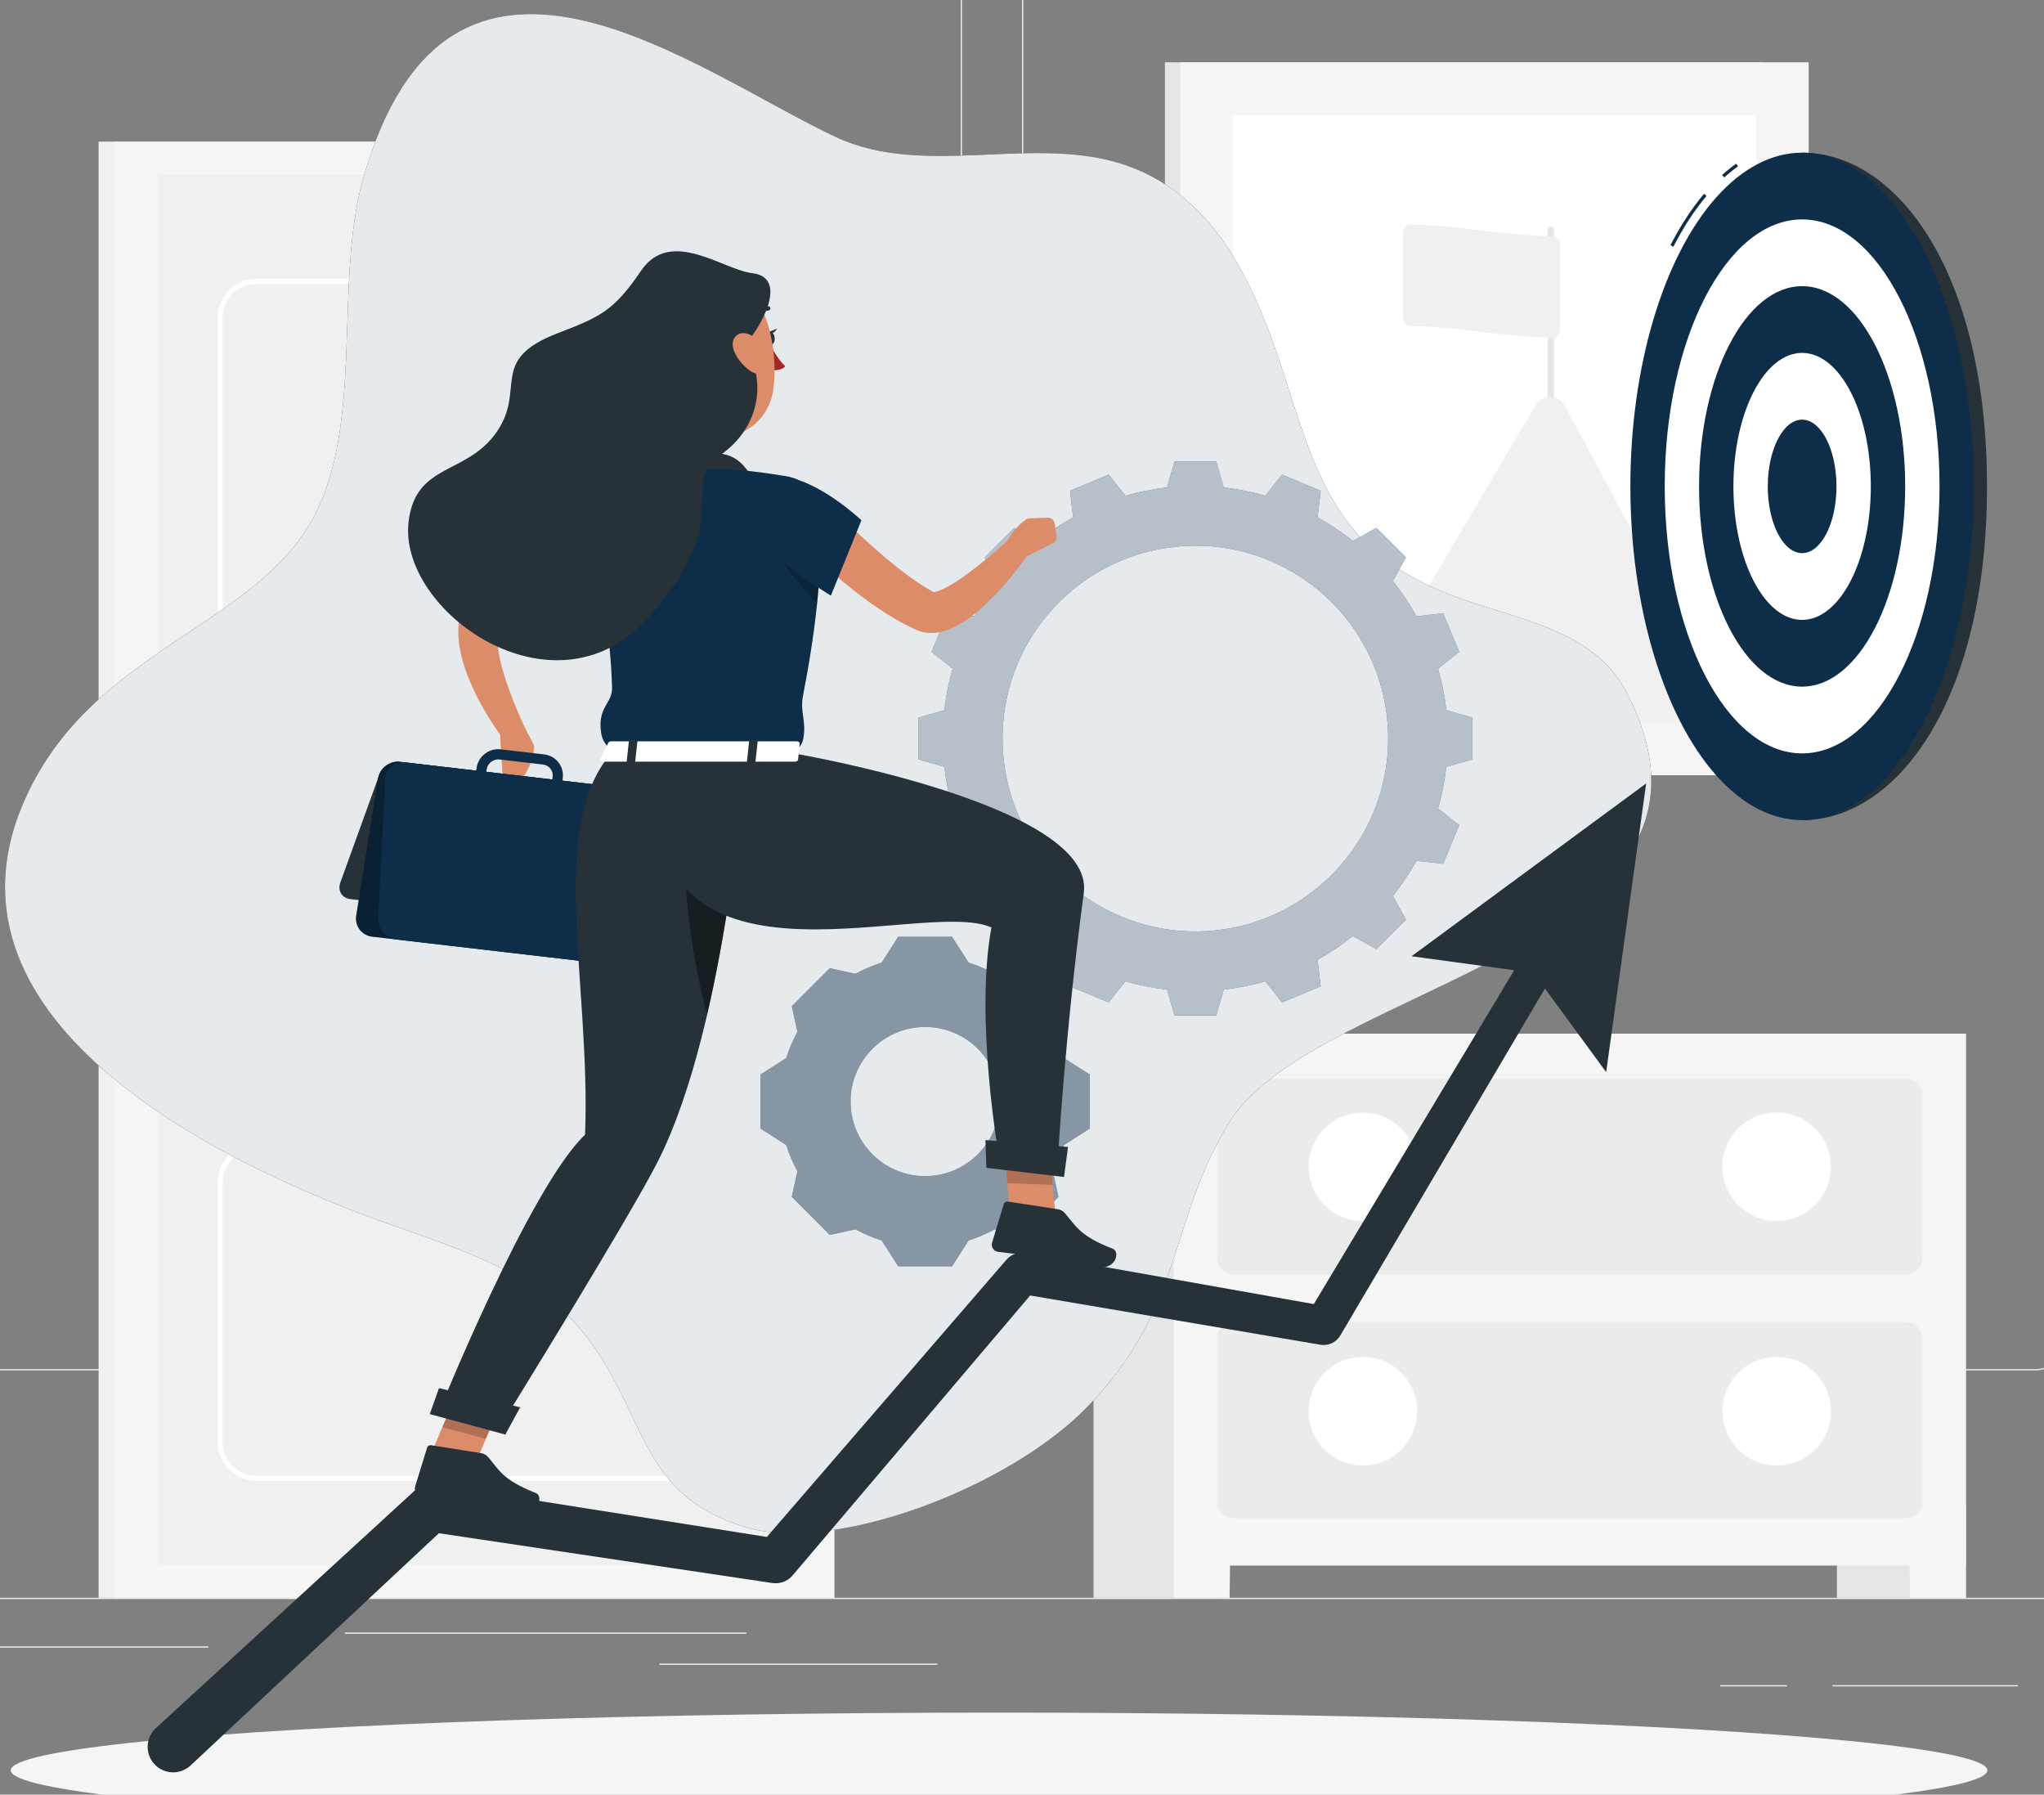 <svg xml:space="preserve" style="max-height: 500px" viewBox="54 69 401 352" y="0px" x="0px" xmlns:xlink="http://www.w3.org/1999/xlink" xmlns="http://www.w3.org/2000/svg" version="1.1" width="401" height="352">
<rect x="54" y="69" width="401" height="352" fill="#808080" stroke="none"/>
<g id="Background_Complete">
	<g>
		<g>
			<rect height="0.25" width="500" style="fill:#EBEBEB;" y="382.398"/>
			<path d="M237.014,337.8H43.915c-3.147,0-5.708-2.561-5.708-5.708V60.66c0-3.147,2.561-5.708,5.708-5.708&#10;&#9;&#9;&#9;&#9;h193.099c3.146,0,5.707,2.561,5.707,5.708v271.432C242.721,335.239,240.16,337.8,237.014,337.8z M43.915,55.203&#10;&#9;&#9;&#9;&#9;c-3.01,0-5.458,2.448-5.458,5.458v271.432c0,3.01,2.448,5.458,5.458,5.458h193.099c3.009,0,5.457-2.448,5.457-5.458V60.66&#10;&#9;&#9;&#9;&#9;c0-3.009-2.448-5.458-5.457-5.458H43.915z" style="fill:#EBEBEB;"/>
			<path d="M453.31,337.8H260.212c-3.147,0-5.707-2.561-5.707-5.708V60.66c0-3.147,2.561-5.708,5.707-5.708&#10;&#9;&#9;&#9;&#9;H453.31c3.148,0,5.708,2.561,5.708,5.708v271.432C459.019,335.239,456.458,337.8,453.31,337.8z M260.212,55.203&#10;&#9;&#9;&#9;&#9;c-3.009,0-5.457,2.448-5.457,5.458v271.432c0,3.01,2.448,5.458,5.457,5.458H453.31c3.01,0,5.458-2.448,5.458-5.458V60.66&#10;&#9;&#9;&#9;&#9;c0-3.009-2.448-5.458-5.458-5.458H260.212z" style="fill:#EBEBEB;"/>
		</g>
		<g>
			<rect height="0.25" width="42.429" style="fill:#EBEBEB;" y="391.922" x="52.459"/>
			<rect height="0.25" width="78.768" style="fill:#EBEBEB;" y="389.208" x="121.667"/>
			<rect height="0.25" width="9.885" style="fill:#EBEBEB;" y="401.208" x="95.889"/>
			<rect height="0.25" width="36.401" style="fill:#EBEBEB;" y="399.528" x="413.5"/>
			<rect height="0.25" width="13.125" style="fill:#EBEBEB;" y="399.528" x="391.471"/>
			<rect height="0.25" width="54.556" style="fill:#EBEBEB;" y="395.306" x="183.333"/>
		</g>
	</g>
	<g>
		<g>
			<g>
				<rect height="285.621" width="144.325" style="fill:#F0F0F0;" y="96.778" x="73.342"/>
				<rect height="285.621" width="141.279" style="fill:#F5F5F5;" y="96.778" x="76.388"/>
				
					<rect height="124.06" width="272.658" style="fill:#F0F0F0;" transform="matrix(-1.836970e-16 1 -1 -1.836970e-16 386.615 92.561)" y="177.558" x="10.698"/>
				<path d="M189.741,359.469h-85.428c-4.204,0-7.625-3.421-7.625-7.625v-50.889&#10;&#9;&#9;&#9;&#9;&#9;c0-4.204,3.421-7.624,7.625-7.624h85.428c4.204,0,7.625,3.42,7.625,7.624v50.889&#10;&#9;&#9;&#9;&#9;&#9;C197.366,356.048,193.945,359.469,189.741,359.469z M104.313,294.331c-3.653,0-6.625,2.972-6.625,6.624v50.889&#10;&#9;&#9;&#9;&#9;&#9;c0,3.653,2.972,6.625,6.625,6.625h85.428c3.653,0,6.625-2.972,6.625-6.625v-50.889c0-3.652-2.972-6.624-6.625-6.624H104.313z" style="fill:#FFFFFF;"/>
				<path d="M134.03,285.928h-29.718c-4.204,0-7.624-3.421-7.624-7.625V131.315&#10;&#9;&#9;&#9;&#9;&#9;c0-4.204,3.42-7.625,7.624-7.625h29.718c4.204,0,7.624,3.421,7.624,7.625v146.987&#10;&#9;&#9;&#9;&#9;&#9;C141.654,282.507,138.234,285.928,134.03,285.928z M104.313,124.69c-3.652,0-6.624,2.972-6.624,6.625v146.987&#10;&#9;&#9;&#9;&#9;&#9;c0,3.653,2.972,6.625,6.624,6.625h29.718c3.652,0,6.624-2.972,6.624-6.625V131.315c0-3.653-2.972-6.625-6.624-6.625H104.313z" style="fill:#FFFFFF;"/>
				<path d="M189.741,285.928h-29.718c-4.204,0-7.624-3.421-7.624-7.625V131.315&#10;&#9;&#9;&#9;&#9;&#9;c0-4.204,3.42-7.625,7.624-7.625h29.718c4.204,0,7.624,3.421,7.624,7.625v146.987&#10;&#9;&#9;&#9;&#9;&#9;C197.365,282.507,193.945,285.928,189.741,285.928z M160.023,124.69c-3.652,0-6.624,2.972-6.624,6.625v146.987&#10;&#9;&#9;&#9;&#9;&#9;c0,3.653,2.972,6.625,6.624,6.625h29.718c3.652,0,6.624-2.972,6.624-6.625V131.315c0-3.653-2.972-6.625-6.624-6.625H160.023z" style="fill:#FFFFFF;"/>
				<path d="M180.586,228.372h18.676c1.352,0,2.459-1.107,2.459-2.459l0,0c0-1.352-1.107-2.459-2.459-2.459&#10;&#9;&#9;&#9;&#9;&#9;h-18.676c-1.352,0-2.459,1.107-2.459,2.459l0,0C178.127,227.266,179.234,228.372,180.586,228.372z" style="fill:#E0E0E0;"/>
				
					<rect height="2.233" width="272.658" style="fill:#F0F0F0;" transform="matrix(-1.836970e-16 1 -1 -1.836970e-16 447.529 31.647)" y="238.472" x="71.612"/>
			</g>
		</g>
		<g>
			<g>
				<g>
					<rect height="139.833" width="117.332" style="fill:#E6E6E6;" y="81.222" x="282.537"/>
					<rect height="139.833" width="123.303" style="fill:#F5F5F5;" y="81.222" x="285.532"/>
					<rect height="119.174" width="102.646" style="fill:#FFFFFF;" y="91.554" x="295.858"/>
				</g>
			</g>
			<g>
				<path d="M358.235,152.804c-0.342,0-0.618-0.276-0.618-0.618v-38.131c0-0.342,0.276-0.618,0.618-0.618&#10;&#9;&#9;&#9;&#9;&#9;c0.342,0,0.618,0.276,0.618,0.618v38.131C358.853,152.527,358.577,152.804,358.235,152.804z" style="fill:#E6E6E6;"/>
				<path d="M300.021,210.728l17.128-30.11c1.085-1.907,3.694-2.245,5.229-0.678l8.925,9.112l23.95-40.579&#10;&#9;&#9;&#9;&#9;&#9;c1.308-2.217,4.537-2.151,5.754,0.117l33.332,62.137H300.021z" style="fill:#F0F0F0;"/>
				<path d="M358.543,135.265c-9.278-0.198-18.556-2.163-27.834-2.356c-0.795-0.016-1.432-0.653-1.432-1.448&#10;&#9;&#9;&#9;&#9;&#9;v-16.978c0-0.813,0.666-1.48,1.479-1.463c9.278,0.198,18.556,2.164,27.834,2.356c0.795,0.016,1.432,0.653,1.432,1.448v16.978&#10;&#9;&#9;&#9;&#9;&#9;C360.022,134.615,359.356,135.282,358.543,135.265z" style="fill:#F0F0F0;"/>
			</g>
		</g>
		<g>
			<rect height="110.648" width="25.3" style="fill:#E6E6E6;" y="271.75" x="414.375"/>
			<polygon points="428.719,382.398 439.675,382.398 439.675,364.038 428.453,364.038" style="fill:#F5F5F5;"/>
			<rect height="110.648" width="25.301" style="fill:#E6E6E6;" y="271.75" x="268.528"/>
			<rect height="104.328" width="155.408" style="fill:#F5F5F5;" y="271.75" x="284.267"/>
			<polygon points="295.223,382.398 284.267,382.398 284.267,364.038 295.489,364.038" style="fill:#F5F5F5;"/>
			<path d="M427.885,319.008H296.057c-1.818,0-3.291-1.473-3.291-3.291v-31.898&#10;&#9;&#9;&#9;&#9;c0-1.818,1.474-3.291,3.291-3.291h131.828c1.818,0,3.291,1.473,3.291,3.291v31.898&#10;&#9;&#9;&#9;&#9;C431.176,317.534,429.703,319.008,427.885,319.008z" style="fill:#EBEBEB;"/>
			
				<ellipse ry="10.645" rx="10.645" cy="298.022" cx="402.561" style="fill:#FFFFFF;" transform="matrix(0.973 -0.23 0.23 0.973 -57.702 100.461)"/>
			<path d="M427.885,366.783H296.057c-1.818,0-3.291-1.473-3.291-3.291v-31.898&#10;&#9;&#9;&#9;&#9;c0-1.818,1.474-3.291,3.291-3.291h131.828c1.818,0,3.291,1.473,3.291,3.291v31.898&#10;&#9;&#9;&#9;&#9;C431.176,365.31,429.703,366.783,427.885,366.783z" style="fill:#EBEBEB;"/>
			<circle r="10.646" cy="345.797" cx="402.561" style="fill:#FFFFFF;"/>
			
				<ellipse ry="10.645" rx="10.645" cy="298.022" cx="321.382" style="fill:#FFFFFF;" transform="matrix(0.973 -0.23 0.23 0.973 -59.874 81.811)"/>
			<circle r="10.646" cy="345.797" cx="321.382" style="fill:#FFFFFF;"/>
		</g>
	</g>
</g>
<g id="Background_Simple">
	<g>
		<path d="M59.736,223.965c-21.842,44.512,36.804,73.26,71.355,85.396&#10;&#9;&#9;&#9;c17.398,6.111,31.443,10.644,41.076,26.285c8.941,14.516,9.327,27.211,28.101,32.894c17.266,5.226,51.375-7.531,66.957-23.5&#10;&#9;&#9;&#9;c19.118-19.593,16.007-36.644,27.901-55.839c17.138-27.659,104.287-34.12,77.887-84.544c-6.884-13.149-23.74-14.322-36.531-19.817&#10;&#9;&#9;&#9;c-19.026-8.173-23.616-20.378-29.845-40.059c-5.681-17.949-13.092-36.783-31.56-43.298c-17.955-6.334-39.618,2.615-57.144-5.628&#10;&#9;&#9;&#9;c-27.96-13.15-75.932-51.052-92.687,8.189c-5.949,21.033,0.644,49.853-10.863,68.376&#10;&#9;&#9;&#9;C102.203,192.024,72.963,197.01,59.736,223.965z" style="fill:#0E2D49;"/>
		<path d="M59.736,223.965c-21.842,44.512,36.804,73.26,71.355,85.396&#10;&#9;&#9;&#9;c17.398,6.111,31.443,10.644,41.076,26.285c8.941,14.516,9.327,27.211,28.101,32.894c17.266,5.226,51.375-7.531,66.957-23.5&#10;&#9;&#9;&#9;c19.118-19.593,16.007-36.644,27.901-55.839c17.138-27.659,104.287-34.12,77.887-84.544c-6.884-13.149-23.74-14.322-36.531-19.817&#10;&#9;&#9;&#9;c-19.026-8.173-23.616-20.378-29.845-40.059c-5.681-17.949-13.092-36.783-31.56-43.298c-17.955-6.334-39.618,2.615-57.144-5.628&#10;&#9;&#9;&#9;c-27.96-13.15-75.932-51.052-92.687,8.189c-5.949,21.033,0.644,49.853-10.863,68.376&#10;&#9;&#9;&#9;C102.203,192.024,72.963,197.01,59.736,223.965z" style="opacity:0.9;fill:#FFFFFF;"/>
	</g>
</g>
<g id="Shadow_1_">
	<ellipse ry="11.323" rx="193.889" cy="416.238" cx="250" style="fill:#F5F5F5;" id="_x3C_Path_x3E__250_"/>
</g>
<g id="Gears">
	<g>
		<path d="M234.197,217.959v-8.206l5.076-1.456c0.309-2.784,0.855-5.513,1.619-8.151l-4.13-3.293l3.129-7.569&#10;&#9;&#9;&#9;l5.24,0.6c1.365-2.438,2.911-4.749,4.64-6.914l-2.566-4.622l5.786-5.804l4.639,2.565c2.165-1.728,4.458-3.275,6.896-4.622&#10;&#9;&#9;&#9;l-0.6-5.24l7.587-3.148l3.276,4.13c2.638-0.746,5.367-1.292,8.169-1.619l1.456-5.076h8.188l1.474,5.076&#10;&#9;&#9;&#9;c2.783,0.327,5.513,0.873,8.151,1.619l3.293-4.13l7.569,3.148l-0.601,5.24c2.439,1.346,4.749,2.893,6.914,4.622l4.621-2.565&#10;&#9;&#9;&#9;l5.804,5.804l-2.566,4.622c1.71,2.165,3.275,4.476,4.621,6.914l5.24-0.6l3.148,7.569l-4.148,3.293&#10;&#9;&#9;&#9;c0.764,2.638,1.31,5.367,1.62,8.151l5.094,1.456v8.206l-5.094,1.455c-0.31,2.802-0.855,5.531-1.62,8.151l4.148,3.293l-3.148,7.569&#10;&#9;&#9;&#9;l-5.24-0.582c-1.347,2.42-2.911,4.73-4.621,6.896l2.566,4.64l-5.804,5.786l-4.621-2.565c-2.165,1.728-4.476,3.275-6.914,4.639&#10;&#9;&#9;&#9;l0.601,5.24l-7.569,3.129l-3.293-4.13c-2.638,0.764-5.368,1.31-8.151,1.62l-1.474,5.076h-8.188l-1.456-5.076&#10;&#9;&#9;&#9;c-2.802-0.31-5.531-0.855-8.169-1.62l-3.276,4.13l-7.587-3.129l0.6-5.24c-2.438-1.365-4.731-2.911-6.896-4.639l-4.639,2.565&#10;&#9;&#9;&#9;l-5.786-5.786l2.566-4.64c-1.729-2.165-3.276-4.476-4.64-6.896l-5.24,0.582l-3.129-7.569l4.13-3.293&#10;&#9;&#9;&#9;c-0.765-2.62-1.31-5.349-1.619-8.151L234.197,217.959z M288.508,251.692c20.887,0,37.827-16.939,37.827-37.827&#10;&#9;&#9;&#9;c0-20.887-16.939-37.827-37.827-37.827c-20.887,0-37.827,16.939-37.827,37.827C250.682,234.753,267.621,251.692,288.508,251.692z" style="fill:#0E2D49;"/>
		<path d="M234.197,217.959v-8.206l5.076-1.456c0.309-2.784,0.855-5.513,1.619-8.151l-4.13-3.293&#10;&#9;&#9;&#9;l3.129-7.569l5.24,0.6c1.365-2.438,2.911-4.749,4.64-6.914l-2.566-4.622l5.786-5.804l4.639,2.565&#10;&#9;&#9;&#9;c2.165-1.728,4.458-3.275,6.896-4.622l-0.6-5.24l7.587-3.148l3.276,4.13c2.638-0.746,5.367-1.292,8.169-1.619l1.456-5.076h8.188&#10;&#9;&#9;&#9;l1.474,5.076c2.783,0.327,5.513,0.873,8.151,1.619l3.293-4.13l7.569,3.148l-0.601,5.24c2.439,1.346,4.749,2.893,6.914,4.622&#10;&#9;&#9;&#9;l4.621-2.565l5.804,5.804l-2.566,4.622c1.71,2.165,3.275,4.476,4.621,6.914l5.24-0.6l3.148,7.569l-4.148,3.293&#10;&#9;&#9;&#9;c0.764,2.638,1.31,5.367,1.62,8.151l5.094,1.456v8.206l-5.094,1.455c-0.31,2.802-0.855,5.531-1.62,8.151l4.148,3.293l-3.148,7.569&#10;&#9;&#9;&#9;l-5.24-0.582c-1.347,2.42-2.911,4.73-4.621,6.896l2.566,4.64l-5.804,5.786l-4.621-2.565c-2.165,1.728-4.476,3.275-6.914,4.639&#10;&#9;&#9;&#9;l0.601,5.24l-7.569,3.129l-3.293-4.13c-2.638,0.764-5.368,1.31-8.151,1.62l-1.474,5.076h-8.188l-1.456-5.076&#10;&#9;&#9;&#9;c-2.802-0.31-5.531-0.855-8.169-1.62l-3.276,4.13l-7.587-3.129l0.6-5.24c-2.438-1.365-4.731-2.911-6.896-4.639l-4.639,2.565&#10;&#9;&#9;&#9;l-5.786-5.786l2.566-4.64c-1.729-2.165-3.276-4.476-4.64-6.896l-5.24,0.582l-3.129-7.569l4.13-3.293&#10;&#9;&#9;&#9;c-0.765-2.62-1.31-5.349-1.619-8.151L234.197,217.959z M288.508,251.692c20.887,0,37.827-16.939,37.827-37.827&#10;&#9;&#9;&#9;c0-20.887-16.939-37.827-37.827-37.827c-20.887,0-37.827,16.939-37.827,37.827C250.682,234.753,267.621,251.692,288.508,251.692z" style="opacity:0.7;fill:#FFFFFF;"/>
	</g>
	<g>
		<path d="M208.249,276.532c0.566-1.802,1.299-3.521,2.19-5.145l-1.1-5.02l7.461-7.461l5.02,1.1&#10;&#9;&#9;&#9;c1.624-0.891,3.343-1.624,5.145-2.19l3.249-5.072h10.563l3.248,5.072c1.792,0.566,3.521,1.299,5.145,2.19l5.009-1.1l7.471,7.461&#10;&#9;&#9;&#9;l-1.101,5.02c0.891,1.624,1.624,3.343,2.19,5.145l5.072,3.249v10.563l-5.072,3.249c-0.566,1.792-1.3,3.521-2.19,5.145l1.101,5.009&#10;&#9;&#9;&#9;l-7.471,7.472l-5.009-1.1c-1.624,0.891-3.354,1.624-5.145,2.19l-3.248,5.072h-10.563l-3.249-5.072&#10;&#9;&#9;&#9;c-1.803-0.566-3.521-1.3-5.145-2.19l-5.02,1.1l-7.461-7.472l1.1-5.009c-0.891-1.624-1.624-3.353-2.19-5.145l-5.072-3.249V279.78&#10;&#9;&#9;&#9;L208.249,276.532z M235.494,299.691c8.079,0,14.629-6.549,14.629-14.629c0-8.08-6.549-14.629-14.629-14.629&#10;&#9;&#9;&#9;c-8.079,0-14.629,6.549-14.629,14.629C220.866,293.141,227.415,299.691,235.494,299.691z" style="fill:#0E2D49;"/>
		<path d="M208.249,276.532c0.566-1.802,1.299-3.521,2.19-5.145l-1.1-5.02l7.461-7.461l5.02,1.1&#10;&#9;&#9;&#9;c1.624-0.891,3.343-1.624,5.145-2.19l3.249-5.072h10.563l3.248,5.072c1.792,0.566,3.521,1.299,5.145,2.19l5.009-1.1l7.471,7.461&#10;&#9;&#9;&#9;l-1.101,5.02c0.891,1.624,1.624,3.343,2.19,5.145l5.072,3.249v10.563l-5.072,3.249c-0.566,1.792-1.3,3.521-2.19,5.145l1.101,5.009&#10;&#9;&#9;&#9;l-7.471,7.472l-5.009-1.1c-1.624,0.891-3.354,1.624-5.145,2.19l-3.248,5.072h-10.563l-3.249-5.072&#10;&#9;&#9;&#9;c-1.803-0.566-3.521-1.3-5.145-2.19l-5.02,1.1l-7.461-7.472l1.1-5.009c-0.891-1.624-1.624-3.353-2.19-5.145l-5.072-3.249V279.78&#10;&#9;&#9;&#9;L208.249,276.532z M235.494,299.691c8.079,0,14.629-6.549,14.629-14.629c0-8.08-6.549-14.629-14.629-14.629&#10;&#9;&#9;&#9;c-8.079,0-14.629,6.549-14.629,14.629C220.866,293.141,227.415,299.691,235.494,299.691z" style="opacity:0.5;fill:#FFFFFF;"/>
	</g>
</g>
<g id="Goal">
	<g>
		<path d="M407.548,98.945v130.918c18.609,0,36.27-23.479,36.27-65.459&#10;&#9;&#9;&#9;C443.817,122.424,426.157,98.945,407.548,98.945z" style="fill:#263238;"/>
		<path d="M392.273,103.809l-0.431-0.478c0.897-0.811,1.826-1.56,2.761-2.228l0.373,0.524&#10;&#9;&#9;&#9;C394.061,102.28,393.152,103.014,392.273,103.809z" style="fill:#0E2D49;"/>
		<path d="M382.291,117.381l-0.572-0.294c1.982-3.852,4.198-7.241,6.584-10.073l0.493,0.415&#10;&#9;&#9;&#9;C386.44,110.224,384.252,113.572,382.291,117.381z" style="fill:#0E2D49;"/>
		<ellipse ry="65.459" rx="33.695" cy="164.404" cx="407.548" style="fill:#0E2D49;"/>
		<ellipse ry="52.367" rx="26.956" cy="164.404" cx="407.548" style="fill:#FFFFFF;"/>
		<ellipse ry="39.275" rx="20.217" cy="164.404" cx="407.548" style="fill:#0E2D49;"/>
		<ellipse ry="26.184" rx="13.478" cy="164.404" cx="407.548" style="fill:#FFFFFF;"/>
		<ellipse ry="13.092" rx="6.739" cy="164.404" cx="407.548" style="fill:#0E2D49;"/>
	</g>
</g>
<g id="Arrow">
	<path d="M376.95,222.666l-46.03,33.898l20.146,2.738l-39.317,65.485l-56.552-10.039&#10;&#9;&#9;c-1.345-0.235-2.782,0.22-3.739,1.327l-0.022,0.026l-46.992,54.361l-65.177-10.303c-1.34-0.204-2.779,0.175-3.855,1.162&#10;&#9;&#9;l-0.031,0.029l-50.792,46.603l-0.035,0.032c-2.017,1.886-2.123,5.05-0.237,7.067c1.886,2.017,5.05,2.123,7.067,0.237l48.715-45.554&#10;&#9;&#9;l65.399,9.763l0.046,0.007c1.433,0.21,2.939-0.301,3.945-1.487l46.608-54.916l56.917,9.656l0.037,0.007&#10;&#9;&#9;c1.502,0.251,3.071-0.424,3.892-1.814l40.149-68.061l12.014,16.401L376.95,222.666z" style="fill:#263238;"/>
</g>
<g id="Character_1_">
	<g>
		<g>
			<path d="M171.562,175.944l-0.519,0.255l-0.64,0.334c-0.434,0.235-0.88,0.463-1.321,0.724&#10;&#9;&#9;&#9;&#9;c-0.886,0.499-1.765,1.056-2.633,1.628c-1.747,1.139-3.443,2.394-5.108,3.702c-1.659,1.318-3.255,2.732-4.822,4.186l-2.291,2.254&#10;&#9;&#9;&#9;&#9;l-1.114,1.165l-0.558,0.583c-0.091,0.097-0.139,0.143-0.208,0.228c-0.506,0.577-0.894,2.128-0.745,3.959&#10;&#9;&#9;&#9;&#9;c0.105,1.826,0.541,3.847,1.129,5.858c1.197,4.02,2.926,8.177,4.809,12.08l-3.749,2.444c-2.931-3.781-5.418-7.716-7.391-12.202&#10;&#9;&#9;&#9;&#9;c-0.965-2.246-1.81-4.611-2.255-7.294c-0.21-1.343-0.323-2.775-0.177-4.335c0.14-1.547,0.578-3.272,1.562-4.88&#10;&#9;&#9;&#9;&#9;c0.239-0.392,0.533-0.799,0.804-1.138l0.566-0.694l1.135-1.388c0.769-0.917,1.575-1.804,2.387-2.688&#10;&#9;&#9;&#9;&#9;c1.655-1.739,3.365-3.439,5.207-5.008c1.832-1.581,3.758-3.066,5.796-4.431c1.027-0.674,2.067-1.328,3.159-1.942&#10;&#9;&#9;&#9;&#9;c0.538-0.312,1.098-0.61,1.668-0.901l0.884-0.424c0.321-0.148,0.567-0.261,1.029-0.45L171.562,175.944z" style="fill:#DD8C6A;"/>
			<path d="M185.606,140.308c0.339,5.332,1.146,16.973-2.945,19.967c0,0,0.732,5.46,10.393,6.723&#10;&#9;&#9;&#9;&#9;c10.623,1.389,5.766-4.61,5.766-4.61c-5.617-2.143-4.905-6.424-3.367-10.332L185.606,140.308z" style="fill:#DD8C6A;"/>
			<path d="M180.573,163.011c0,0-0.939-2.968-1.286-4.751c-0.347-1.783,12.793-1.182,17.139-0.068&#10;&#9;&#9;&#9;&#9;c4.345,1.115,5.736,6.212,5.736,6.212L180.573,163.011z" style="fill:#263238;"/>
			<path d="M205.059,136.583c0,0,1.518,2.928,2.994,4.264c-0.846,0.97-2.478,0.735-2.478,0.735&#10;&#9;&#9;&#9;&#9;L205.059,136.583z" style="fill:#A02724;"/>
			<path d="M201.958,131.936c-0.063-0.001-0.127-0.017-0.186-0.048c-0.204-0.108-0.283-0.361-0.175-0.565&#10;&#9;&#9;&#9;&#9;c1.079-2.049,3.001-2.25,3.082-2.258c0.229-0.023,0.434,0.148,0.455,0.378c0.021,0.229-0.147,0.433-0.376,0.455l0,0&#10;&#9;&#9;&#9;&#9;c-0.063,0.007-1.56,0.179-2.421,1.814C202.261,131.858,202.111,131.939,201.958,131.936z" style="fill:#263238;"/>
			<path d="M204.299,135.43c0.073,0.709,0.508,1.245,0.972,1.197c0.463-0.048,0.78-0.661,0.707-1.37&#10;&#9;&#9;&#9;&#9;s-0.508-1.245-0.972-1.197C204.542,134.107,204.226,134.721,204.299,135.43z" style="fill:#263238;"/>
			<path d="M204.805,134.12l1.652-0.667C206.457,133.453,205.721,134.874,204.805,134.12z" style="fill:#263238;"/>
			<polygon points="136.872,358.13 145.4,360.443 153.479,341.432 144.951,339.119" style="fill:#DD8C6A;"/>
			<path d="M148.388,354.024l-9.806-1.55c-0.357-0.056-0.686,0.146-0.791,0.486l-2.344,7.582&#10;&#9;&#9;&#9;&#9;c-0.243,0.786,0.329,1.657,1.154,1.773c3.428,0.482,5.107,0.541,9.419,1.223c2.653,0.419,6.485,1.308,10.148,1.887&#10;&#9;&#9;&#9;&#9;c3.583,0.566,4.431-3.013,2.958-3.582c-6.607-2.552-7.367-4.752-9.366-7.051C149.402,354.377,148.91,354.107,148.388,354.024z" style="fill:#263238;"/>
			<g>
				<polygon points="144.947,339.123 153.478,341.438 149.31,351.236 140.778,348.922" style="opacity:0.2;"/>
			</g>
			<path d="M175.692,162.111c-3.502-1.364-14.082,7.459-14.082,7.459l4.723,16.261&#10;&#9;&#9;&#9;&#9;c0,0,11.844-6.879,12.911-11.648C180.355,169.217,179.831,163.723,175.692,162.111z" style="fill:#0E2D49;"/>
			<path d="M215.046,170.279c0.033,5.677,0.21,16.215-3.489,35.042c-0.67,3.408,0.657,4.926,0.062,8.408&#10;&#9;&#9;&#9;&#9;c-0.389,2.278-1.666,1.943-1.846,3.055h-35.888c0.044-1.067-1.569-1.638-1.932-3.944c-0.833-5.282,2.225-5.725,2.126-9.055&#10;&#9;&#9;&#9;&#9;c-0.249-8.398-1.476-17.842-5.152-34.425c-0.759-3.424,1.54-6.783,5.011-7.287c2.581-0.374,5.687-0.734,8.826-0.886&#10;&#9;&#9;&#9;&#9;c6.039-0.291,10.987-0.484,16.296,0.001c3.181,0.29,6.555,0.784,9.29,1.237C212.198,163.062,215.023,166.378,215.046,170.279z" style="fill:#0E2D49;"/>
			<path d="M205.14,175.22c1.6,3.82,6.7,9.55,9.16,12.19c0.38-3.68,0.57-6.8,0.67-9.44L205.14,175.22z" style="opacity:0.2;"/>
			<path d="M215.986,167.44c2.946,2.996,6.139,6.056,9.334,8.885c3.204,2.844,6.527,5.547,9.928,7.691&#10;&#9;&#9;&#9;&#9;c0.423,0.292,0.847,0.494,1.271,0.749l0.636,0.366c0.09,0.051-0.004,0.001-0.01,0.004c-0.025-0.008-0.056-0.009-0.074-0.017&#10;&#9;&#9;&#9;&#9;c-0.047-0.01-0.089-0.012-0.117-0.014c-0.263,0.038,0.316,0.105,1.005-0.145c1.431-0.474,3.217-1.553,4.885-2.721&#10;&#9;&#9;&#9;&#9;c3.374-2.387,6.739-5.295,9.943-8.187l3.436,2.868c-2.609,3.871-5.459,7.419-8.966,10.72c-1.794,1.628-3.645,3.226-6.333,4.502&#10;&#9;&#9;&#9;&#9;c-0.686,0.312-1.434,0.604-2.331,0.807c-0.899,0.188-1.948,0.313-3.18,0.098c-0.302-0.05-0.613-0.127-0.925-0.224&#10;&#9;&#9;&#9;&#9;c-0.154-0.044-0.311-0.106-0.465-0.166c-0.133-0.053-0.361-0.147-0.392-0.165l-0.849-0.406c-0.556-0.278-1.154-0.532-1.676-0.835&#10;&#9;&#9;&#9;&#9;c-4.326-2.339-8.075-5.144-11.646-8.1c-3.568-2.993-6.856-6.083-10.074-9.54L215.986,167.44z" style="fill:#DD8C6A;"/>
			<path d="M255.21,170.955c-1.347,0.923-3.032,2.799-3.814,4.617l0.759,3.361&#10;&#9;&#9;&#9;&#9;c0.082,0.363,0.481,0.553,0.815,0.389l5.37-2.644l2.242-1.142c0.494-0.252,0.773-0.79,0.693-1.339l-0.372-2.544&#10;&#9;&#9;&#9;&#9;c-0.095-0.651-0.664-1.127-1.321-1.106l-3.486,0.113C255.777,170.671,255.473,170.775,255.21,170.955z" style="fill:#DD8C6A;"/>
			<path d="M158.786,215.746c-0.127,1.628-0.911,4.025-2.095,5.61l-3.292,1.02&#10;&#9;&#9;&#9;&#9;c-0.355,0.11-0.72-0.141-0.744-0.512l-0.391-5.973l-0.159-3.057c-0.012-0.228,0.123-0.439,0.336-0.523l3.528-1.4&#10;&#9;&#9;&#9;&#9;c0.252-0.1,0.539,0.005,0.667,0.244l1.963,3.675C158.749,215.113,158.811,215.428,158.786,215.746z" style="fill:#DD8C6A;"/>
			<g>
				<path d="M122.749,245.354l35.868,4.194c1.673,0.196,3.5-0.945,4.08-2.547l7.645-21.126&#10;&#9;&#9;&#9;&#9;&#9;c0.58-1.602-0.307-3.06-1.98-3.256l-35.868-4.194c-1.673-0.196-3.5,0.945-4.08,2.547l-7.645,21.126&#10;&#9;&#9;&#9;&#9;&#9;C120.189,243.701,121.075,245.158,122.749,245.354z" style="fill:#263238;"/>
				<g>
					<path d="M127.012,252.723l43.967,5.109c2.051,0.238,3.977-1.223,4.302-3.264l4.282-26.909&#10;&#9;&#9;&#9;&#9;&#9;&#9;c0.325-2.041-1.075-3.889-3.126-4.127l-43.967-5.109c-2.051-0.238-3.977,1.223-4.302,3.264l-4.282,26.909&#10;&#9;&#9;&#9;&#9;&#9;&#9;C123.561,250.637,124.961,252.484,127.012,252.723z" style="fill:#0E2D49;"/>
					<path d="M127.012,252.723l43.967,5.109c2.051,0.238,3.977-1.223,4.302-3.264l4.282-26.909&#10;&#9;&#9;&#9;&#9;&#9;&#9;c0.325-2.041-1.075-3.889-3.126-4.127l-43.967-5.109c-2.051-0.238-3.977,1.223-4.302,3.264l-4.282,26.909&#10;&#9;&#9;&#9;&#9;&#9;&#9;C123.561,250.637,124.961,252.484,127.012,252.723z" style="opacity:0.3;"/>
					<path d="M161.383,229.189c-0.08,0-0.16-0.004-0.241-0.014l-12.769-1.483h-0.001&#10;&#9;&#9;&#9;&#9;&#9;&#9;c-0.56-0.065-1.055-0.347-1.393-0.793c-0.338-0.446-0.476-0.998-0.387-1.556l0.923-5.803c0.354-2.224,2.46-3.831,4.699-3.563&#10;&#9;&#9;&#9;&#9;&#9;&#9;l8.539,0.993c1.146,0.133,2.158,0.707,2.848,1.616c0.69,0.91,0.97,2.039,0.788,3.18l-0.896,5.626&#10;&#9;&#9;&#9;&#9;&#9;&#9;C163.33,228.427,162.409,229.189,161.383,229.189z M148.604,225.706l12.77,1.483c0.085-0.002,0.136-0.05,0.146-0.11&#10;&#9;&#9;&#9;&#9;&#9;&#9;l0.895-5.626c0.095-0.597-0.05-1.186-0.407-1.656c-0.357-0.472-0.884-0.77-1.484-0.839l-8.539-0.993&#10;&#9;&#9;&#9;&#9;&#9;&#9;c-1.166-0.132-2.31,0.73-2.494,1.891l-0.923,5.803l-0.079,1.041L148.604,225.706z" style="fill:#0E2D49;"/>
				</g>
				<path d="M175.687,258.379l-43.967-5.109c-2.051-0.238-3.63-2.107-3.527-4.174l1.36-27.249&#10;&#9;&#9;&#9;&#9;&#9;c0.103-2.067,1.85-3.549,3.901-3.311l43.967,5.109c2.051,0.238,3.63,2.107,3.527,4.174l-1.36,27.249&#10;&#9;&#9;&#9;&#9;&#9;C179.485,257.135,177.738,258.617,175.687,258.379z" style="fill:#0E2D49;"/>
			</g>
			<path d="M209.18,162.718c6.795,1.642,13.818,8.334,13.818,8.334l-5.998,14.779&#10;&#9;&#9;&#9;&#9;c0,0-13.987-8.542-15.298-13.25C199.956,166.315,202.634,161.136,209.18,162.718z" style="fill:#0E2D49;"/>
			<path d="M180.21,135.456c1.433,8.652,1.855,12.344,6.714,16.36c7.309,6.04,17.622,2.387,18.803-6.519&#10;&#9;&#9;&#9;&#9;c1.063-8.016-1.46-20.818-10.34-23.403C186.638,119.347,178.777,126.805,180.21,135.456z" style="fill:#DD8C6A;"/>
			<path d="M201.587,122.583c-5.734-0.658-16.031-9.028-21.837-0.457c-5.339,7.881-8.049,9.041-16.306,12.214&#10;&#9;&#9;&#9;&#9;c-13.781,5.297-6.11,10.924-12.027,19.417c-5.917,8.493-15.832,5.982-17.25,17.493C132,188.838,162.5,210.417,180.75,190.583&#10;&#9;&#9;&#9;&#9;c18.25-19.833,6.247-26.543,14.472-32.25c10.409-7.222,7.78-19.239,4.195-20.879&#10;&#9;&#9;&#9;&#9;C203.342,133.453,208.851,123.417,201.587,122.583z" style="fill:#263238;"/>
			<path d="M202.509,135.671c1.346,1.467,2.03,3.311,2.113,4.806c0.125,2.248-1.953,2.436-3.779,1.027&#10;&#9;&#9;&#9;&#9;c-1.644-1.268-3.69-3.966-2.953-5.846C198.615,133.807,200.969,133.994,202.509,135.671z" style="fill:#DD8C6A;"/>
			<path d="M200.296,216.784c0,0-3.518,52.772-17.15,79.854c-5.548,11.021-30.896,51.948-30.896,51.948&#10;&#9;&#9;&#9;&#9;l-12.395-2.052c0,0,17.923-44.534,28.927-54.978c1.147-29.444-7.448-60.333,5.104-74.772H200.296z" style="fill:#263238;"/>
			<path d="M188.4,231.01c-0.55,13.28,1.55,26.74,4.34,36.99c1.98-8.5,3.48-17.15,4.61-24.86&#10;&#9;&#9;&#9;&#9;C194.98,238.74,191.46,234.28,188.4,231.01z" style="opacity:0.4;"/>
			<polygon points="153.13,350.382 138.318,346.364 140.12,341.274 156.058,345.028" style="fill:#263238;"/>
			<polygon points="252.485,310.915 261.494,312.241 259.694,291.906 250.685,290.58" style="fill:#DD8C6A;"/>
			<path d="M261.525,306.175l-9.815-1.491c-0.357-0.054-0.685,0.15-0.788,0.491l-2.298,7.595&#10;&#9;&#9;&#9;&#9;c-0.238,0.788,0.339,1.655,1.165,1.766c3.431,0.461,5.11,0.511,9.426,1.167c2.655,0.404,6.493,1.269,10.16,1.826&#10;&#9;&#9;&#9;&#9;c3.587,0.545,4.413-3.039,2.936-3.599c-6.623-2.513-7.395-4.708-9.408-6.995C262.541,306.522,262.047,306.255,261.525,306.175z" style="fill:#263238;"/>
			<g>
				<polygon points="250.683,290.585 259.697,291.912 260.533,301.41 251.607,301.066" style="opacity:0.2;"/>
			</g>
			<path d="M209.773,216.784c0,0,59.184,10.031,56.85,27.364c-3.692,27.429-5.129,52.852-5.129,52.852&#10;&#9;&#9;&#9;&#9;L250,295.998c0,0-4.817-27.025-1.5-45.081c-13.833-6.25-72.373,18.054-65.137-34.133H209.773z" style="fill:#263238;"/>
			<polygon points="262.746,299.857 247.504,298.06 247.334,292.618 263.528,293.974" style="fill:#263238;"/>
			<path d="M173.348,214.678l-1.618,3.212c-0.126,0.249,0.17,0.503,0.584,0.503h37.637&#10;&#9;&#9;&#9;&#9;c0.324,0,0.592-0.158,0.612-0.362l0.324-3.212c0.023-0.223-0.258-0.411-0.612-0.411h-36.342&#10;&#9;&#9;&#9;&#9;C173.665,214.408,173.429,214.517,173.348,214.678z" style="fill:#FFFFFF;"/>
			<path d="M178.229,218.741h-0.973c-0.194,0-0.342-0.1-0.328-0.222l0.456-4.174&#10;&#9;&#9;&#9;&#9;c0.013-0.122,0.183-0.222,0.377-0.222h0.973c0.194,0,0.341,0.1,0.328,0.222l-0.456,4.174&#10;&#9;&#9;&#9;&#9;C178.592,218.641,178.423,218.741,178.229,218.741z" style="fill:#263238;"/>
			<path d="M201.821,218.741h-0.973c-0.194,0-0.342-0.1-0.328-0.222l0.456-4.174&#10;&#9;&#9;&#9;&#9;c0.013-0.122,0.183-0.222,0.377-0.222h0.973c0.194,0,0.341,0.1,0.328,0.222l-0.456,4.174&#10;&#9;&#9;&#9;&#9;C202.185,218.641,202.015,218.741,201.821,218.741z" style="fill:#263238;"/>
		</g>
	</g>
</g>
</svg>